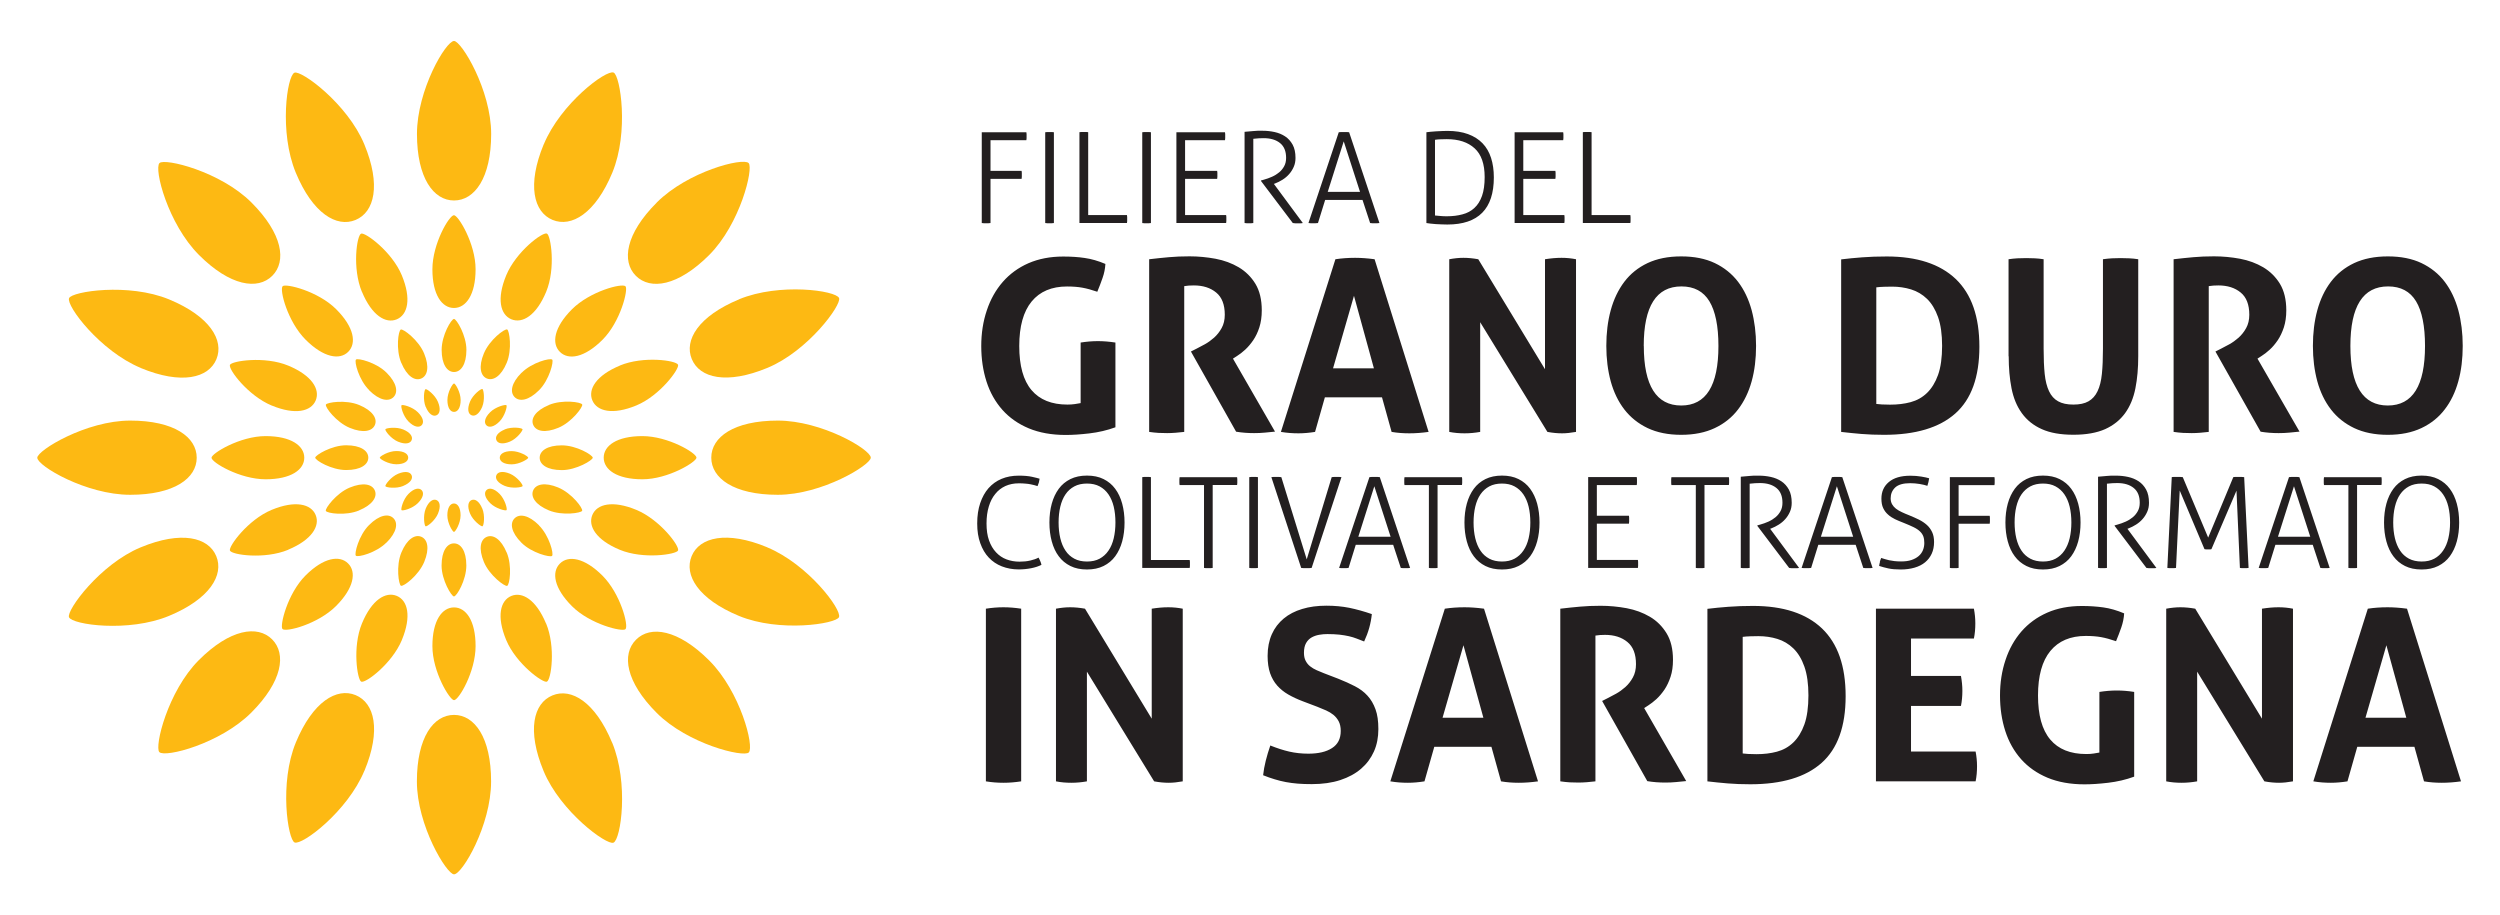 <?xml version="1.0" encoding="UTF-8"?>
<svg id="Livello_1" data-name="Livello 1" xmlns="http://www.w3.org/2000/svg" viewBox="0 0 351.41 128.67">
  <defs>
    <style>
      .cls-1 {
        fill: #231f20;
      }

      .cls-2 {
        fill: #fdb913;
      }
    </style>
  </defs>
  <path class="cls-1" d="M332.5,100.89l2.94-10.19,2.8,10.19h-5.74ZM325.18,109.83c.81.14,1.63.2,2.46.2.74,0,1.52-.07,2.33-.2l1.38-4.86h8.03l1.35,4.86c.81.14,1.64.2,2.5.2s1.78-.07,2.7-.2l-7.59-24.27c-.52-.07-.99-.12-1.42-.15-.43-.03-.87-.05-1.32-.05-.52,0-.99.02-1.42.05-.43.03-.88.08-1.35.15l-7.66,24.27ZM304.49,109.83c.7.14,1.42.2,2.16.2s1.47-.07,2.19-.2v-15.42l9.45,15.42c.74.14,1.43.2,2.06.2.58,0,1.24-.07,1.96-.2v-24.27c-.65-.13-1.33-.2-2.03-.2-.74,0-1.52.07-2.33.2v15.46l-9.38-15.46c-.72-.13-1.42-.2-2.09-.2-.63,0-1.29.07-1.99.2v24.27ZM295.11,105.78c-.25.05-.52.09-.83.14s-.65.07-1.03.07c-2.23,0-3.92-.68-5.06-2.04-1.15-1.36-1.72-3.43-1.72-6.19s.58-4.85,1.74-6.26c1.16-1.41,2.82-2.11,4.98-2.11.83,0,1.55.06,2.16.17.61.11,1.3.3,2.09.57.27-.65.52-1.3.74-1.94.22-.64.36-1.3.4-1.97-1.01-.43-1.99-.71-2.92-.84-.93-.13-1.94-.2-3.02-.2-1.82,0-3.45.31-4.88.94s-2.63,1.51-3.61,2.63c-.98,1.13-1.73,2.46-2.24,4-.52,1.54-.78,3.21-.78,5.01s.25,3.47.74,4.99c.49,1.53,1.24,2.85,2.23,3.97.99,1.11,2.23,1.98,3.71,2.6,1.49.62,3.22.93,5.2.93.95,0,2.05-.07,3.32-.22,1.27-.15,2.49-.43,3.66-.86v-11.91c-.86-.14-1.68-.2-2.46-.2s-1.6.07-2.43.2v8.54ZM263.69,109.83h14.01c.14-.68.2-1.38.2-2.13,0-.7-.07-1.38-.2-2.06h-9.08v-6.41h7.02c.14-.7.2-1.41.2-2.13,0-.68-.07-1.37-.2-2.09h-7.02v-5.26h8.84c.14-.67.2-1.38.2-2.13,0-.7-.07-1.38-.2-2.06h-13.77v24.27ZM244.96,89.52c.32-.04.68-.07,1.1-.08.42-.01.78-.02,1.1-.02.95,0,1.84.13,2.68.39.84.26,1.59.7,2.24,1.33.65.63,1.17,1.48,1.55,2.56.38,1.08.57,2.43.57,4.05s-.19,3.03-.57,4.08c-.38,1.06-.9,1.9-1.55,2.53-.65.63-1.42,1.06-2.31,1.3s-1.85.35-2.88.35c-.45,0-.83-.01-1.15-.03-.32-.02-.57-.04-.78-.07v-16.4ZM239.99,109.83c.95.11,1.9.21,2.87.29.97.08,2.02.12,3.17.12,4.43,0,7.77-1,10.02-3,2.25-2,3.38-5.13,3.38-9.38s-1.11-7.4-3.32-9.52c-2.22-2.11-5.45-3.17-9.7-3.17-1.26,0-2.41.04-3.44.12-1.04.08-2.02.17-2.97.29v24.27ZM219.34,109.83c.45.07.89.11,1.32.14.43.02.83.03,1.21.03s.78-.02,1.18-.05.81-.07,1.21-.12v-20.49c.4-.07.86-.1,1.35-.1,1.28,0,2.33.33,3.14,1,.81.66,1.21,1.7,1.21,3.12,0,.72-.15,1.35-.44,1.87-.29.53-.65.98-1.06,1.35-.42.37-.85.68-1.3.93-.45.25-.83.45-1.15.61l-.81.41,6.35,11.27c.83.14,1.68.2,2.53.2.52,0,1.02-.02,1.52-.07.5-.05.97-.09,1.42-.14l-5.91-10.26.57-.37c.36-.23.74-.52,1.15-.89.4-.37.78-.82,1.13-1.33.35-.52.63-1.12.86-1.81.23-.69.34-1.48.34-2.38,0-1.51-.3-2.75-.9-3.73s-1.38-1.76-2.35-2.33c-.97-.57-2.05-.97-3.26-1.2-1.2-.22-2.42-.34-3.66-.34-1.06,0-2.02.04-2.89.12-.87.08-1.79.17-2.78.29v24.27ZM202.77,100.89l2.94-10.19,2.8,10.19h-5.74ZM195.44,109.83c.81.14,1.63.2,2.46.2.74,0,1.52-.07,2.33-.2l1.38-4.86h8.03l1.35,4.86c.81.14,1.64.2,2.5.2s1.78-.07,2.7-.2l-7.59-24.27c-.52-.07-.99-.12-1.42-.15-.43-.03-.87-.05-1.32-.05-.52,0-.99.02-1.42.05-.43.03-.88.08-1.35.15l-7.66,24.27ZM185.22,99.37c.4.16.8.32,1.18.49.38.17.73.38,1.03.62.3.25.55.55.74.91.19.36.29.81.29,1.35,0,1.08-.4,1.89-1.22,2.41-.81.53-1.92.79-3.34.79-.94,0-1.83-.1-2.67-.29-.83-.19-1.72-.48-2.67-.86-.25.72-.46,1.43-.64,2.14-.18.71-.3,1.39-.37,2.04.56.22,1.1.42,1.62.57.52.16,1.04.29,1.57.39.53.1,1.09.17,1.67.22.59.05,1.25.07,1.99.07,1.51,0,2.84-.19,4-.57,1.16-.38,2.13-.91,2.92-1.59s1.39-1.49,1.81-2.43c.42-.94.62-1.99.62-3.14s-.13-2.03-.4-2.78c-.27-.75-.65-1.4-1.13-1.92-.48-.53-1.07-.97-1.77-1.33-.7-.36-1.47-.71-2.33-1.05l-2.03-.78c-.34-.13-.68-.28-1.01-.42-.34-.15-.64-.33-.91-.54s-.48-.47-.64-.78c-.16-.3-.24-.68-.24-1.13,0-.56.1-1.02.3-1.37.2-.35.46-.61.78-.79.32-.18.67-.3,1.06-.37.39-.07.78-.1,1.16-.1.63,0,1.19.03,1.69.08.49.06.94.13,1.33.22.39.09.76.2,1.11.34.35.13.69.27,1.03.4.59-1.26.95-2.54,1.08-3.85-1.1-.38-2.15-.67-3.16-.88-1-.2-2.08-.3-3.22-.3-1.26,0-2.4.15-3.41.46-1.01.3-1.88.75-2.6,1.35-.72.6-1.28,1.33-1.67,2.21-.39.88-.59,1.89-.59,3.04,0,.94.12,1.75.35,2.43.24.68.57,1.25,1,1.74.43.48.94.9,1.55,1.25.61.35,1.29.67,2.06.96l2.06.78ZM148.43,109.83c.7.14,1.42.2,2.16.2s1.47-.07,2.19-.2v-15.42l9.45,15.42c.74.14,1.43.2,2.06.2.59,0,1.24-.07,1.96-.2v-24.27c-.65-.13-1.33-.2-2.03-.2-.74,0-1.52.07-2.33.2v15.46l-9.38-15.46c-.72-.13-1.42-.2-2.09-.2-.63,0-1.29.07-1.99.2v24.27ZM138.58,109.83c.83.14,1.66.2,2.5.2.79,0,1.61-.07,2.46-.2v-24.27c-.85-.13-1.69-.2-2.5-.2s-1.63.07-2.46.2v24.27Z"/>
  <path class="cls-1" d="M338.61,78.53c-.5-.27-.92-.64-1.24-1.13-.33-.49-.57-1.07-.73-1.74-.16-.67-.24-1.41-.24-2.22s.08-1.55.24-2.22c.16-.67.4-1.25.73-1.73.33-.48.74-.85,1.24-1.12.5-.27,1.1-.4,1.79-.4s1.28.13,1.77.4c.5.27.91.64,1.24,1.12.33.48.58,1.06.74,1.73.16.67.24,1.41.24,2.22s-.08,1.54-.24,2.22c-.16.67-.4,1.25-.74,1.74-.33.49-.74.86-1.24,1.13-.5.27-1.09.4-1.77.4s-1.28-.13-1.79-.4M342.72,79.56c.66-.33,1.21-.78,1.64-1.37.43-.59.76-1.28.98-2.09.22-.81.33-1.7.33-2.65s-.11-1.84-.33-2.65c-.22-.81-.54-1.5-.98-2.09-.43-.59-.98-1.04-1.64-1.37-.66-.33-1.44-.49-2.33-.49s-1.66.16-2.33.49c-.66.33-1.21.78-1.64,1.37-.43.59-.76,1.28-.98,2.09-.22.8-.33,1.69-.33,2.65s.11,1.84.33,2.65c.22.81.54,1.51.98,2.09.43.59.98,1.04,1.64,1.37.66.33,1.44.49,2.33.49s1.66-.16,2.33-.49M330.1,79.83c.07.01.16.02.27.03.11,0,.23,0,.35,0,.11,0,.21,0,.32,0,.11,0,.2-.02.28-.03v-11.66h3.43c.01-.07.02-.16.03-.27,0-.11,0-.21,0-.29,0-.09,0-.19,0-.28,0-.09-.02-.18-.03-.25h-8.08c-.01.07-.02.16-.03.27,0,.11,0,.2,0,.28,0,.1,0,.19,0,.29,0,.1.02.19.03.26h3.43v11.66ZM320.2,75.45l2.25-7.1,2.29,7.1h-4.54ZM317.5,79.83c.07.01.17.02.29.03.12,0,.25,0,.36,0,.11,0,.22,0,.35,0,.12,0,.23-.02.33-.03l1.01-3.25h5.25l1.07,3.25c.08.01.18.02.3.03.12,0,.23,0,.34,0,.12,0,.24,0,.37,0s.23-.02.3-.03l-4.26-12.76c-.08-.01-.19-.02-.33-.03-.14,0-.27,0-.4,0-.12,0-.25,0-.39,0-.14,0-.26.01-.34.03l-4.26,12.76ZM304.65,79.83c.07.01.16.02.27.03.11,0,.23,0,.35,0,.11,0,.21,0,.32,0,.11,0,.2-.02.28-.03l.52-10.88,3.48,8.24c.08.02.16.04.24.04h.49c.08,0,.17-.01.25-.04l3.52-8.22.48,10.86c.07.01.16.02.27.03.11,0,.23,0,.35,0,.11,0,.21,0,.32,0,.11,0,.2-.02.28-.03l-.62-12.76c-.08-.01-.2-.02-.35-.03-.15,0-.29,0-.41,0s-.26,0-.42,0c-.16,0-.28.01-.35.03l-3.53,8.5-3.57-8.5c-.08-.01-.2-.02-.35-.03-.15,0-.3,0-.43,0s-.27,0-.43,0c-.15,0-.27.01-.34.03l-.62,12.76ZM294.94,79.83c.08.01.18.02.28.03.11,0,.21,0,.32,0,.1,0,.2,0,.32,0,.12,0,.22-.02.3-.03v-11.84c.3-.04.55-.06.76-.07.21-.01.44-.02.69-.02.97,0,1.74.23,2.31.69.57.46.85,1.15.85,2.08,0,.45-.09.84-.27,1.17-.18.33-.41.62-.7.86-.29.24-.62.45-1,.62-.38.17-.77.31-1.17.42l-.39.11v.07l4.47,5.91c.12.02.23.04.35.04h.7c.12,0,.24-.01.35-.04l-4.07-5.5.14-.05c.37-.14.72-.32,1.07-.54.35-.22.66-.48.92-.78.27-.3.48-.64.65-1.02.17-.38.25-.8.25-1.26,0-.75-.13-1.36-.4-1.86-.27-.49-.62-.88-1.06-1.17-.44-.29-.93-.49-1.48-.61-.55-.12-1.11-.18-1.68-.18-.27,0-.51,0-.71,0-.2,0-.39.02-.58.04-.18.02-.37.04-.57.05-.2.02-.42.04-.68.06v12.82ZM285.39,78.53c-.5-.27-.92-.64-1.24-1.13-.33-.49-.57-1.07-.73-1.74-.16-.67-.24-1.41-.24-2.22s.08-1.55.24-2.22c.16-.67.4-1.25.73-1.73.33-.48.74-.85,1.24-1.12.5-.27,1.1-.4,1.78-.4s1.28.13,1.77.4c.5.27.91.64,1.24,1.12.33.48.58,1.06.74,1.73.16.67.24,1.41.24,2.22s-.08,1.54-.24,2.22c-.16.67-.41,1.25-.74,1.74-.33.49-.75.86-1.24,1.13-.5.27-1.09.4-1.77.4s-1.28-.13-1.78-.4M289.5,79.56c.66-.33,1.21-.78,1.64-1.37.43-.59.76-1.28.98-2.09.22-.81.33-1.7.33-2.65s-.11-1.84-.33-2.65c-.22-.81-.54-1.5-.98-2.09-.43-.59-.98-1.04-1.64-1.37-.66-.33-1.44-.49-2.33-.49s-1.66.16-2.33.49c-.66.33-1.21.78-1.64,1.37-.43.59-.76,1.28-.98,2.09-.22.8-.33,1.69-.33,2.65s.11,1.84.33,2.65c.22.81.54,1.51.98,2.09.43.59.98,1.04,1.64,1.37.66.33,1.44.49,2.33.49s1.66-.16,2.33-.49M274.09,79.83c.07.01.16.02.27.03.11,0,.23,0,.35,0,.11,0,.21,0,.32,0,.11,0,.2-.02.28-.03v-6.21h4.37c.01-.07.02-.16.03-.28,0-.11,0-.21,0-.29,0-.09,0-.19,0-.29,0-.1-.01-.19-.03-.26h-4.37v-4.31h5.04c.01-.07.02-.16.03-.28,0-.11,0-.21,0-.29,0-.1,0-.19,0-.29,0-.1-.01-.19-.03-.26h-6.27v12.76ZM264.26,78.97c-.06.21-.1.4-.12.58.4.13.83.25,1.3.35.46.1,1.04.15,1.74.15s1.37-.09,1.95-.26c.58-.17,1.07-.42,1.47-.75.4-.33.71-.73.93-1.21.22-.48.33-1.03.33-1.64,0-.54-.09-1.01-.27-1.39-.18-.38-.42-.72-.73-1-.31-.28-.68-.53-1.11-.75-.43-.21-.9-.42-1.39-.62-.37-.14-.71-.29-1.03-.44-.32-.15-.6-.31-.83-.49-.23-.18-.41-.39-.54-.62-.13-.24-.2-.51-.2-.83,0-.61.21-1.12.64-1.53.43-.4,1.13-.6,2.11-.6.44,0,.88.04,1.32.11.44.08.81.16,1.09.26.06-.16.11-.34.15-.52.04-.18.07-.36.1-.54-.12-.03-.27-.08-.47-.12-.19-.05-.41-.09-.64-.12-.23-.04-.48-.06-.74-.09-.27-.02-.53-.03-.79-.03-1.33,0-2.33.3-3.03.89s-1.04,1.37-1.04,2.33c0,.53.08.98.25,1.33.17.36.39.66.68.91.28.26.61.47.98.65.37.18.77.34,1.18.5.58.23,1.06.44,1.45.63.39.19.69.4.9.61.22.21.37.45.46.7.09.26.13.56.13.91s-.07.71-.2,1.02c-.13.31-.33.59-.6.82-.27.23-.6.41-1.01.55-.41.14-.9.2-1.46.2-.36,0-.67-.02-.94-.05-.27-.03-.52-.08-.74-.12-.22-.05-.42-.1-.6-.16-.18-.06-.35-.11-.51-.16-.07.17-.14.35-.2.56M255.95,75.45l2.25-7.1,2.29,7.1h-4.54ZM253.25,79.83c.07.01.17.02.29.03s.25,0,.36,0c.11,0,.22,0,.35,0,.12,0,.23-.02.33-.03l1.01-3.25h5.25l1.07,3.25c.08.01.18.02.3.03s.23,0,.34,0c.12,0,.24,0,.37,0s.23-.02.3-.03l-4.26-12.76c-.08-.01-.19-.02-.33-.03-.14,0-.27,0-.4,0-.12,0-.25,0-.39,0s-.26.01-.34.03l-4.26,12.76ZM244.72,79.83c.08.01.18.02.28.03.11,0,.21,0,.32,0,.1,0,.2,0,.32,0,.12,0,.22-.02.3-.03v-11.84c.3-.04.55-.06.76-.07.21-.01.44-.02.69-.02.97,0,1.74.23,2.31.69.57.46.85,1.15.85,2.08,0,.45-.09.84-.27,1.17-.18.33-.41.62-.7.86-.29.24-.62.45-1,.62-.38.17-.77.31-1.17.42l-.39.11v.07l4.47,5.91c.12.02.23.04.35.04h.7c.12,0,.24-.01.35-.04l-4.07-5.5.14-.05c.37-.14.72-.32,1.07-.54.35-.22.66-.48.92-.78.27-.3.48-.64.65-1.02.17-.38.25-.8.25-1.26,0-.75-.13-1.36-.4-1.86-.27-.49-.62-.88-1.06-1.17-.44-.29-.93-.49-1.48-.61-.55-.12-1.11-.18-1.68-.18-.27,0-.51,0-.71,0-.2,0-.39.02-.58.04-.18.02-.37.04-.57.05-.19.02-.42.04-.68.06v12.82ZM238.36,79.83c.07.01.16.02.28.03.11,0,.23,0,.35,0,.11,0,.21,0,.32,0,.11,0,.2-.02.28-.03v-11.66h3.43c.01-.07.02-.16.03-.27,0-.11,0-.21,0-.29,0-.09,0-.19,0-.28,0-.09-.01-.18-.03-.25h-8.08c-.01.07-.02.16-.03.27,0,.11,0,.2,0,.28,0,.1,0,.19,0,.29,0,.1.01.19.03.26h3.43v11.66ZM223.24,79.83h6.99c.01-.07.02-.16.03-.28,0-.11,0-.21,0-.29,0-.09,0-.19,0-.29,0-.1-.01-.19-.03-.26h-5.77v-5.1h4.51c.01-.07.02-.16.03-.28,0-.11,0-.21,0-.29,0-.09,0-.19,0-.29,0-.1-.02-.19-.03-.26h-4.51v-4.31h5.61c.01-.07.02-.16.03-.28,0-.11,0-.21,0-.29,0-.1,0-.19,0-.29,0-.1-.01-.19-.03-.26h-6.83v12.76ZM209.34,78.53c-.5-.27-.92-.64-1.24-1.13-.33-.49-.57-1.07-.73-1.74-.16-.67-.24-1.41-.24-2.22s.08-1.55.24-2.22c.16-.67.4-1.25.73-1.73.33-.48.74-.85,1.24-1.12.5-.27,1.1-.4,1.78-.4s1.28.13,1.77.4c.5.27.91.64,1.24,1.12.33.48.58,1.06.74,1.73.16.67.24,1.41.24,2.22s-.08,1.54-.24,2.22c-.16.67-.4,1.25-.74,1.74-.33.49-.75.86-1.24,1.13-.5.27-1.09.4-1.77.4s-1.28-.13-1.78-.4M213.45,79.56c.66-.33,1.21-.78,1.64-1.37.43-.59.76-1.28.98-2.09.22-.81.33-1.7.33-2.65s-.11-1.84-.33-2.65c-.22-.81-.55-1.5-.98-2.09-.43-.59-.98-1.04-1.64-1.37-.66-.33-1.44-.49-2.32-.49s-1.66.16-2.33.49c-.66.33-1.21.78-1.64,1.37-.43.59-.76,1.28-.98,2.09-.22.8-.33,1.69-.33,2.65s.11,1.84.33,2.65c.22.81.54,1.51.98,2.09.43.59.98,1.04,1.64,1.37.66.33,1.44.49,2.33.49s1.66-.16,2.32-.49M200.83,79.83c.07.01.16.02.28.03.11,0,.23,0,.35,0,.11,0,.21,0,.32,0,.11,0,.2-.02.29-.03v-11.66h3.43c.01-.07.02-.16.03-.27,0-.11,0-.21,0-.29,0-.09,0-.19,0-.28,0-.09-.01-.18-.03-.25h-8.08c-.01.07-.02.16-.03.27,0,.11,0,.2,0,.28,0,.1,0,.19,0,.29,0,.1.01.19.03.26h3.43v11.66ZM190.93,75.45l2.25-7.1,2.29,7.1h-4.54ZM188.23,79.83c.07.01.17.02.29.03.12,0,.24,0,.36,0,.11,0,.22,0,.35,0,.12,0,.23-.02.33-.03l1.01-3.25h5.26l1.07,3.25c.08.01.18.02.3.03.12,0,.23,0,.34,0,.12,0,.24,0,.37,0,.13,0,.23-.02.3-.03l-4.26-12.76c-.08-.01-.19-.02-.33-.03s-.27,0-.4,0c-.12,0-.25,0-.39,0-.14,0-.25.01-.34.03l-4.26,12.76ZM182.9,79.83c.08.01.19.02.34.03s.27,0,.39,0c.11,0,.24,0,.39,0,.15,0,.27-.02.35-.03l4.19-12.76c-.07-.01-.18-.02-.31-.03s-.26,0-.38,0c-.11,0-.22,0-.35,0-.12,0-.23.01-.33.03l-3.51,11.56-3.57-11.56c-.08-.01-.2-.02-.34-.03s-.27,0-.37,0c-.12,0-.25,0-.38,0-.14,0-.24.01-.31.03l4.19,12.76ZM175.59,79.83c.07.01.16.02.28.03.11,0,.23,0,.35,0,.11,0,.21,0,.32,0,.11,0,.2-.02.28-.03v-12.76c-.08-.01-.18-.02-.28-.03-.11,0-.21,0-.32,0-.1,0-.2,0-.32,0-.12,0-.22.01-.3.03v12.76ZM169.23,79.83c.07.01.16.02.28.03.11,0,.23,0,.35,0,.11,0,.21,0,.32,0,.11,0,.2-.02.28-.03v-11.66h3.43c.01-.07.02-.16.03-.27,0-.11,0-.21,0-.29,0-.09,0-.19,0-.28,0-.09-.01-.18-.03-.25h-8.08c-.01.07-.02.16-.03.27,0,.11,0,.2,0,.28,0,.1,0,.19,0,.29,0,.1.01.19.03.26h3.43v11.66ZM160.55,79.83h6.68c.01-.07.02-.16.03-.26,0-.1,0-.2,0-.29,0-.08,0-.18,0-.29,0-.11-.01-.2-.03-.27h-5.45v-11.65c-.08-.01-.18-.02-.28-.03-.11,0-.21,0-.32,0-.12,0-.23,0-.35,0-.11,0-.2.01-.27.03v12.76ZM151.01,78.53c-.5-.27-.92-.64-1.24-1.13-.33-.49-.57-1.07-.73-1.74-.16-.67-.24-1.41-.24-2.22s.08-1.55.24-2.22c.16-.67.4-1.25.73-1.73.32-.48.74-.85,1.24-1.12.5-.27,1.1-.4,1.78-.4s1.28.13,1.78.4c.5.27.91.64,1.24,1.12.33.48.58,1.06.74,1.73.16.67.24,1.41.24,2.22s-.08,1.54-.24,2.22c-.16.67-.4,1.25-.74,1.74-.33.49-.75.86-1.24,1.13-.5.27-1.09.4-1.78.4s-1.28-.13-1.78-.4M155.12,79.56c.66-.33,1.21-.78,1.64-1.37.43-.59.76-1.28.98-2.09.22-.81.33-1.7.33-2.65s-.11-1.84-.33-2.65c-.22-.81-.54-1.5-.98-2.09-.43-.59-.98-1.04-1.64-1.37-.66-.33-1.44-.49-2.33-.49s-1.66.16-2.33.49c-.66.33-1.21.78-1.64,1.37-.43.59-.76,1.28-.98,2.09-.22.8-.33,1.69-.33,2.65s.11,1.84.33,2.65c.22.81.54,1.51.98,2.09.43.59.98,1.04,1.64,1.37.66.33,1.44.49,2.33.49s1.66-.16,2.33-.49M144.82,78.79c-.46.11-.96.16-1.52.16-.65,0-1.26-.11-1.82-.32-.56-.21-1.05-.54-1.47-.99s-.75-1-.99-1.68c-.24-.67-.35-1.47-.35-2.38s.11-1.68.32-2.38c.21-.7.51-1.29.91-1.77.39-.49.86-.85,1.42-1.11.56-.25,1.18-.38,1.88-.38.35,0,.66.01.93.04.27.02.5.05.7.09.2.03.38.08.54.12.16.05.32.1.47.14.08-.2.15-.37.19-.51s.07-.32.1-.53c-.22-.07-.59-.16-1.08-.27-.5-.11-1.12-.16-1.86-.16-.89,0-1.69.15-2.41.45-.72.3-1.32.74-1.83,1.31-.5.57-.89,1.28-1.17,2.11-.28.83-.42,1.78-.42,2.85s.14,1.96.43,2.77.68,1.48,1.19,2.02c.51.54,1.12.96,1.84,1.24.72.28,1.51.43,2.37.43.62,0,1.2-.06,1.76-.17.56-.11,1.04-.27,1.44-.47-.03-.18-.09-.35-.16-.51-.07-.17-.15-.34-.25-.51-.31.17-.69.3-1.15.41"/>
  <path class="cls-1" d="M330.38,48.63c0-5.58,1.77-8.37,5.3-8.37,1.78,0,3.09.7,3.93,2.09.84,1.39,1.26,3.49,1.26,6.28,0,5.58-1.74,8.37-5.23,8.37s-5.26-2.79-5.26-8.37M340.37,60.17c1.33-.63,2.42-1.5,3.27-2.62.86-1.11,1.49-2.43,1.91-3.95.42-1.52.62-3.18.62-4.98s-.21-3.47-.62-5.01c-.42-1.54-1.05-2.87-1.91-4-.85-1.12-1.95-2-3.27-2.63-1.33-.63-2.9-.94-4.73-.94s-3.4.32-4.73.94c-1.33.63-2.42,1.51-3.27,2.63-.86,1.13-1.49,2.46-1.91,4-.42,1.54-.62,3.21-.62,5.01s.21,3.46.62,4.98c.42,1.52,1.05,2.83,1.91,3.95.85,1.11,1.95,1.99,3.27,2.62,1.33.63,2.9.95,4.73.95s3.4-.32,4.73-.95M305.54,60.71c.45.07.89.11,1.32.14.43.02.83.03,1.22.03s.78-.02,1.18-.05.81-.07,1.21-.12v-20.49c.4-.07.86-.1,1.35-.1,1.28,0,2.33.33,3.14,1,.81.66,1.21,1.71,1.21,3.12,0,.72-.15,1.35-.44,1.87-.29.53-.65.98-1.06,1.35-.42.37-.85.68-1.3.93-.45.25-.83.45-1.15.61l-.81.41,6.35,11.27c.83.14,1.68.2,2.53.2.52,0,1.02-.02,1.52-.07.49-.05.97-.09,1.42-.14l-5.91-10.26.57-.37c.36-.22.74-.52,1.15-.89.41-.37.78-.82,1.13-1.33.35-.52.63-1.12.86-1.81.22-.69.34-1.48.34-2.38,0-1.51-.3-2.75-.89-3.73-.6-.98-1.38-1.75-2.35-2.33-.97-.57-2.05-.97-3.26-1.2-1.2-.22-2.43-.34-3.66-.34-1.06,0-2.02.04-2.89.12-.87.08-1.8.17-2.79.29v24.27ZM282.35,50.08c0,1.64.13,3.14.4,4.51.27,1.36.75,2.53,1.45,3.49.7.97,1.63,1.72,2.8,2.24,1.17.53,2.65.79,4.45.79s3.29-.27,4.46-.79c1.17-.53,2.1-1.28,2.8-2.24.7-.97,1.18-2.13,1.45-3.49.27-1.36.4-2.86.4-4.51v-13.64c-.43-.07-.85-.11-1.27-.13-.42-.02-.83-.03-1.23-.03-.38,0-.78.01-1.18.03-.41.02-.83.07-1.28.13v12.59c0,1.37-.05,2.55-.15,3.53-.1.98-.3,1.79-.61,2.43-.3.64-.73,1.11-1.27,1.42s-1.25.46-2.13.46-1.59-.15-2.14-.46c-.55-.3-.98-.78-1.28-1.42-.3-.64-.51-1.45-.61-2.43-.1-.98-.15-2.15-.15-3.53v-12.59c-.43-.07-.84-.11-1.25-.13-.4-.02-.8-.03-1.18-.03-.43,0-.84.01-1.25.03-.4.02-.82.07-1.25.13v13.64ZM263.75,40.39c.32-.04.68-.07,1.1-.08.42-.01.78-.02,1.1-.02.94,0,1.84.13,2.68.39.84.26,1.59.7,2.24,1.33.65.63,1.17,1.49,1.55,2.56.38,1.08.57,2.43.57,4.05s-.19,3.03-.57,4.08c-.38,1.06-.9,1.9-1.55,2.53-.65.63-1.42,1.06-2.31,1.3-.89.24-1.85.35-2.89.35-.45,0-.83-.01-1.15-.03-.32-.02-.57-.04-.78-.07v-16.4ZM258.79,60.71c.94.11,1.9.21,2.87.29.97.08,2.02.12,3.17.12,4.43,0,7.77-1,10.02-3,2.25-2,3.38-5.13,3.38-9.38s-1.11-7.4-3.32-9.52c-2.22-2.11-5.45-3.17-9.7-3.17-1.26,0-2.41.04-3.44.12s-2.03.17-2.97.29v24.27ZM231.05,48.63c0-5.58,1.77-8.37,5.3-8.37,1.78,0,3.09.7,3.93,2.09.84,1.39,1.27,3.49,1.27,6.28,0,5.58-1.74,8.37-5.23,8.37s-5.26-2.79-5.26-8.37M241.04,60.17c1.33-.63,2.42-1.5,3.27-2.62.85-1.11,1.49-2.43,1.91-3.95.42-1.52.62-3.18.62-4.98s-.21-3.47-.62-5.01c-.42-1.54-1.05-2.87-1.91-4-.86-1.12-1.95-2-3.27-2.63-1.33-.63-2.9-.94-4.73-.94s-3.4.32-4.72.94c-1.33.63-2.42,1.51-3.27,2.63-.85,1.13-1.49,2.46-1.91,4s-.62,3.21-.62,5.01.21,3.46.62,4.98c.42,1.52,1.05,2.83,1.91,3.95.86,1.11,1.95,1.99,3.27,2.62,1.33.63,2.9.95,4.72.95s3.4-.32,4.73-.95M203.71,60.71c.7.14,1.42.2,2.16.2s1.47-.07,2.19-.2v-15.42l9.45,15.42c.74.14,1.43.2,2.06.2.58,0,1.24-.07,1.96-.2v-24.27c-.65-.13-1.33-.2-2.03-.2-.74,0-1.52.07-2.33.2v15.46l-9.38-15.46c-.72-.13-1.42-.2-2.09-.2-.63,0-1.29.07-1.99.2v24.27ZM187.38,51.77l2.94-10.19,2.8,10.19h-5.74ZM180.06,60.71c.81.14,1.63.2,2.46.2.74,0,1.52-.07,2.33-.2l1.38-4.86h8.03l1.35,4.86c.81.14,1.64.2,2.5.2s1.78-.07,2.7-.2l-7.59-24.27c-.52-.07-.99-.12-1.42-.15-.43-.03-.87-.05-1.32-.05-.52,0-.99.02-1.42.05-.43.03-.88.08-1.35.15l-7.66,24.27ZM161.53,60.71c.45.07.89.11,1.32.14.43.02.83.03,1.21.03s.78-.02,1.18-.05.81-.07,1.22-.12v-20.49c.4-.07.85-.1,1.35-.1,1.28,0,2.33.33,3.14,1,.81.66,1.21,1.71,1.21,3.12,0,.72-.15,1.35-.44,1.87-.29.53-.65.98-1.06,1.35-.42.37-.85.68-1.3.93-.45.25-.83.45-1.15.61l-.81.41,6.35,11.27c.83.14,1.68.2,2.53.2.52,0,1.02-.02,1.52-.07.49-.05.97-.09,1.42-.14l-5.91-10.26.57-.37c.36-.22.74-.52,1.15-.89.4-.37.78-.82,1.13-1.33.35-.52.64-1.12.86-1.81.22-.69.34-1.48.34-2.38,0-1.51-.3-2.75-.89-3.73-.6-.98-1.38-1.75-2.35-2.33-.97-.57-2.05-.97-3.26-1.2-1.2-.22-2.43-.34-3.66-.34-1.06,0-2.02.04-2.89.12s-1.79.17-2.78.29v24.27ZM151.91,56.66c-.25.04-.52.09-.83.14-.3.04-.65.07-1.03.07-2.23,0-3.91-.68-5.06-2.04-1.15-1.36-1.72-3.43-1.72-6.19s.58-4.85,1.74-6.26c1.16-1.41,2.82-2.11,4.98-2.11.83,0,1.55.06,2.16.17.61.11,1.31.3,2.09.57.27-.65.52-1.3.74-1.94.23-.64.36-1.3.4-1.97-1.01-.43-1.99-.71-2.92-.84-.93-.14-1.94-.2-3.02-.2-1.82,0-3.45.32-4.88.94-1.43.63-2.63,1.51-3.61,2.63-.98,1.13-1.73,2.46-2.24,4-.52,1.54-.78,3.21-.78,5.01s.25,3.47.74,5c.49,1.53,1.24,2.85,2.23,3.97.99,1.11,2.23,1.98,3.71,2.6,1.49.62,3.22.93,5.2.93.95,0,2.05-.07,3.32-.22,1.27-.15,2.49-.43,3.66-.86v-11.91c-.86-.13-1.68-.2-2.46-.2s-1.6.07-2.43.2v8.54Z"/>
  <path class="cls-1" d="M222.49,31.35h6.68c.01-.07.02-.16.03-.26,0-.1,0-.2,0-.29,0-.08,0-.18,0-.29,0-.11-.01-.2-.03-.28h-5.45v-11.65c-.08-.01-.18-.02-.28-.03-.11,0-.21,0-.32,0-.12,0-.23,0-.35,0-.11,0-.2.01-.28.03v12.76ZM212.9,31.35h6.99c.01-.07.02-.16.03-.28,0-.11,0-.21,0-.29,0-.1,0-.19,0-.29,0-.1-.01-.19-.03-.26h-5.77v-5.09h4.51c.01-.07.02-.16.03-.28,0-.11,0-.21,0-.29,0-.1,0-.19,0-.29,0-.1-.02-.19-.03-.26h-4.51v-4.31h5.61c.01-.07.02-.16.03-.28,0-.11,0-.21,0-.29,0-.09,0-.19,0-.29,0-.1-.01-.19-.03-.26h-6.83v12.76ZM201.72,19.65c.2-.04.46-.06.77-.07.31-.01.61-.02.88-.02,1.67,0,2.97.43,3.91,1.29.94.86,1.41,2.2,1.41,4.04,0,1.05-.12,1.93-.37,2.64-.25.7-.6,1.27-1.07,1.7-.46.43-1.02.73-1.68.9-.66.18-1.39.27-2.21.27-.31,0-.61-.01-.9-.04-.29-.02-.54-.05-.75-.07v-10.63ZM200.49,31.35c.15.02.35.05.58.08.23.03.48.05.75.07.27.02.54.03.83.04.28.01.55.02.8.02,4.36,0,6.53-2.21,6.53-6.62,0-1.02-.13-1.93-.39-2.74-.26-.81-.66-1.5-1.2-2.06-.54-.56-1.22-.99-2.04-1.29-.82-.3-1.79-.45-2.9-.45-.22,0-.47,0-.75.02-.27.01-.54.03-.82.04-.27.02-.53.04-.77.06-.24.02-.45.05-.61.07v12.76ZM186.63,26.97l2.25-7.1,2.29,7.1h-4.54ZM183.93,31.35c.07.01.17.02.29.03.12,0,.25,0,.36,0,.11,0,.22,0,.35,0,.12,0,.23-.01.33-.03l1.01-3.25h5.25l1.07,3.25c.08.01.18.02.3.03.12,0,.23,0,.34,0,.12,0,.24,0,.37,0,.13,0,.23-.01.3-.03l-4.26-12.76c-.08-.01-.19-.02-.33-.03s-.27,0-.4,0c-.12,0-.25,0-.39,0s-.25.01-.34.03l-4.26,12.76ZM174.95,31.35c.08.01.18.02.28.03.11,0,.21,0,.32,0,.09,0,.2,0,.32,0,.12,0,.22-.01.3-.03v-11.84c.3-.04.55-.06.76-.07.21-.01.44-.02.69-.02.97,0,1.74.23,2.31.69.57.46.85,1.15.85,2.08,0,.45-.09.84-.27,1.17-.18.33-.41.62-.7.86-.29.24-.62.45-1,.62-.38.17-.77.31-1.17.42l-.39.11v.07l4.47,5.91c.12.02.23.04.35.04h.7c.12,0,.24-.01.36-.04l-4.07-5.5.14-.05c.37-.14.73-.32,1.08-.54.35-.22.66-.48.92-.78.27-.3.48-.64.65-1.02.17-.38.25-.8.25-1.26,0-.75-.13-1.36-.4-1.86-.27-.49-.62-.88-1.06-1.17-.44-.29-.93-.49-1.48-.61-.55-.12-1.11-.18-1.68-.18-.27,0-.51,0-.71,0-.2,0-.39.02-.58.04-.18.02-.37.03-.57.05-.2.02-.42.04-.68.06v12.82ZM165.36,31.35h6.99c.01-.07.02-.16.03-.28s0-.21,0-.29c0-.1,0-.19,0-.29,0-.1-.01-.19-.03-.26h-5.77v-5.09h4.51c.01-.07.02-.16.03-.28,0-.11,0-.21,0-.29,0-.1,0-.19,0-.29,0-.1-.01-.19-.03-.26h-4.51v-4.31h5.61c.01-.07.02-.16.03-.28,0-.11,0-.21,0-.29,0-.09,0-.19,0-.29,0-.1-.01-.19-.03-.26h-6.83v12.76ZM160.55,31.35c.07.01.16.02.28.03.11,0,.23,0,.35,0,.11,0,.21,0,.32,0,.11,0,.2-.01.28-.03v-12.76c-.08-.01-.18-.02-.28-.03-.11,0-.21,0-.32,0-.09,0-.2,0-.32,0-.12,0-.22.01-.3.03v12.76ZM151.73,31.35h6.68c.01-.07.02-.16.03-.26,0-.1,0-.2,0-.29,0-.08,0-.18,0-.29,0-.11-.01-.2-.03-.28h-5.45v-11.65c-.08-.01-.18-.02-.28-.03-.11,0-.21,0-.32,0-.12,0-.23,0-.35,0-.11,0-.21.01-.28.03v12.76ZM146.92,31.35c.07.01.16.02.27.03.11,0,.23,0,.35,0,.11,0,.21,0,.32,0,.11,0,.2-.01.28-.03v-12.76c-.08-.01-.18-.02-.28-.03-.11,0-.21,0-.32,0-.1,0-.2,0-.32,0-.12,0-.22.01-.3.03v12.76ZM138.01,31.35c.07.01.16.02.27.03.11,0,.23,0,.35,0,.11,0,.21,0,.32,0,.11,0,.2-.01.28-.03v-6.21h4.37c.01-.07.02-.16.03-.28,0-.11,0-.21,0-.29,0-.1,0-.19,0-.29,0-.1-.01-.19-.03-.26h-4.37v-4.31h5.04c.01-.07.02-.16.03-.28,0-.11,0-.21,0-.29,0-.09,0-.19,0-.29,0-.1-.01-.19-.03-.26h-6.27v12.76Z"/>
  <path class="cls-2" d="M58.61,18.83c0,6.19,2.33,9.35,5.21,9.35s5.22-3.15,5.22-9.35-4.19-13.07-5.22-13.07c-1.14,0-5.21,6.88-5.21,13.07"/>
  <path class="cls-2" d="M41.58,24.28c2.37,5.72,5.74,7.74,8.39,6.64,2.67-1.1,3.61-4.91,1.24-10.63-2.37-5.72-8.88-10.47-9.82-10.07-1.05.44-2.18,8.35.19,14.06"/>
  <path class="cls-2" d="M27.97,35.84c4.38,4.38,8.26,4.96,10.3,2.93,2.04-2.04,1.46-5.92-2.92-10.3-4.38-4.38-12.2-6.27-12.93-5.55-.81.8,1.18,8.55,5.55,12.92"/>
  <path class="cls-2" d="M19.79,51.73c5.72,2.37,9.53,1.42,10.63-1.24,1.1-2.66-.92-6.03-6.64-8.4-5.72-2.37-13.68-1.12-14.07-.18-.44,1.05,4.36,7.44,10.08,9.81"/>
  <path class="cls-2" d="M18.3,69.55c6.19,0,9.35-2.33,9.35-5.21s-3.15-5.22-9.35-5.22-13.06,4.19-13.06,5.22c0,1.14,6.87,5.21,13.06,5.21"/>
  <path class="cls-2" d="M23.76,86.57c5.72-2.37,7.74-5.74,6.64-8.39-1.1-2.67-4.91-3.61-10.63-1.24-5.72,2.37-10.47,8.88-10.07,9.82.44,1.05,8.35,2.18,14.06-.19"/>
  <path class="cls-2" d="M35.32,100.17c4.38-4.38,4.96-8.26,2.93-10.3-2.04-2.04-5.92-1.46-10.3,2.92-4.38,4.38-6.27,12.2-5.55,12.93.81.81,8.55-1.18,12.92-5.55"/>
  <path class="cls-2" d="M51.23,108.34c2.37-5.72,1.42-9.53-1.24-10.63-2.66-1.1-6.03.92-8.4,6.64-2.37,5.72-1.12,13.68-.18,14.07,1.05.44,7.44-4.36,9.81-10.08"/>
  <path class="cls-2" d="M69.03,109.84c0-6.19-2.33-9.35-5.21-9.35s-5.22,3.15-5.22,9.35,4.19,13.06,5.22,13.06c1.14,0,5.21-6.87,5.21-13.06"/>
  <path class="cls-2" d="M86.04,104.39c-2.37-5.72-5.74-7.74-8.39-6.64-2.67,1.1-3.61,4.91-1.24,10.63,2.37,5.72,8.88,10.47,9.82,10.07,1.05-.44,2.18-8.35-.18-14.06"/>
  <path class="cls-2" d="M99.69,92.84c-4.38-4.38-8.26-4.96-10.29-2.92-2.04,2.04-1.46,5.92,2.92,10.3,4.38,4.38,12.2,6.27,12.93,5.55.81-.81-1.18-8.55-5.55-12.92"/>
  <path class="cls-2" d="M107.85,76.93c-5.72-2.37-9.53-1.42-10.63,1.24-1.1,2.66.92,6.03,6.64,8.4,5.72,2.37,13.67,1.12,14.07.18.44-1.05-4.36-7.44-10.08-9.81"/>
  <path class="cls-2" d="M109.33,59.12c-6.19,0-9.35,2.33-9.35,5.21s3.15,5.22,9.35,5.22,13.07-4.19,13.07-5.22c0-1.14-6.88-5.21-13.07-5.21"/>
  <path class="cls-2" d="M103.88,42.08c-5.72,2.37-7.74,5.74-6.64,8.39,1.1,2.67,4.91,3.61,10.63,1.24,5.72-2.37,10.47-8.88,10.07-9.82-.44-1.05-8.35-2.18-14.06.18"/>
  <path class="cls-2" d="M92.31,28.48c-4.38,4.38-4.96,8.26-2.93,10.29,2.04,2.04,5.92,1.46,10.3-2.92,4.38-4.38,6.27-12.2,5.55-12.93-.81-.81-8.55,1.18-12.92,5.55"/>
  <path class="cls-2" d="M76.43,20.28c-2.37,5.72-1.42,9.53,1.24,10.63,2.66,1.1,6.03-.92,8.4-6.64,2.37-5.72,1.12-13.67.18-14.07-1.05-.44-7.44,4.36-9.81,10.08"/>
  <path class="cls-2" d="M60.78,37.85c0,3.61,1.36,5.44,3.03,5.44s3.04-1.83,3.04-5.44-2.44-7.6-3.04-7.6c-.66,0-3.03,4-3.03,7.6"/>
  <path class="cls-2" d="M50.88,41.02c1.38,3.33,3.34,4.51,4.88,3.87,1.55-.64,2.1-2.86.72-6.19-1.38-3.33-5.16-6.09-5.72-5.86-.61.25-1.27,4.86.11,8.18"/>
  <path class="cls-2" d="M42.96,47.75c2.55,2.55,4.81,2.89,5.99,1.7,1.19-1.19.85-3.44-1.7-5.99-2.55-2.55-7.1-3.65-7.52-3.23-.47.47.68,4.97,3.23,7.52"/>
  <path class="cls-2" d="M38.19,57c3.33,1.38,5.55.83,6.19-.72.64-1.55-.53-3.51-3.87-4.89-3.33-1.38-7.96-.65-8.19-.1-.25.61,2.54,4.33,5.86,5.71"/>
  <path class="cls-2" d="M37.33,67.37c3.6,0,5.44-1.36,5.44-3.03s-1.83-3.04-5.44-3.04-7.6,2.44-7.6,3.04c0,.66,4,3.03,7.6,3.03"/>
  <path class="cls-2" d="M40.5,77.27c3.33-1.38,4.51-3.34,3.87-4.88-.64-1.55-2.86-2.1-6.19-.72-3.33,1.38-6.09,5.16-5.86,5.72.25.61,4.86,1.27,8.19-.11"/>
  <path class="cls-2" d="M47.23,85.19c2.55-2.55,2.89-4.81,1.7-5.99-1.19-1.19-3.44-.85-5.99,1.7-2.55,2.55-3.65,7.1-3.23,7.52.47.47,4.97-.68,7.52-3.23"/>
  <path class="cls-2" d="M56.49,89.95c1.38-3.33.83-5.55-.72-6.19-1.55-.64-3.51.53-4.89,3.87-1.38,3.33-.65,7.96-.1,8.19.61.25,4.33-2.54,5.71-5.86"/>
  <path class="cls-2" d="M66.85,90.82c0-3.6-1.36-5.44-3.03-5.44s-3.04,1.83-3.04,5.44,2.44,7.6,3.04,7.6c.66,0,3.03-4,3.03-7.6"/>
  <path class="cls-2" d="M76.75,87.64c-1.38-3.33-3.34-4.51-4.88-3.87-1.55.64-2.1,2.86-.72,6.19,1.38,3.33,5.17,6.09,5.72,5.86.61-.25,1.27-4.86-.11-8.19"/>
  <path class="cls-2" d="M84.69,80.92c-2.55-2.55-4.81-2.89-5.99-1.7-1.19,1.19-.85,3.44,1.7,5.99,2.55,2.55,7.1,3.65,7.52,3.23.47-.47-.69-4.97-3.23-7.52"/>
  <path class="cls-2" d="M89.45,71.67c-3.33-1.38-5.55-.83-6.19.72-.64,1.55.53,3.51,3.86,4.89,3.33,1.38,7.96.65,8.19.1.25-.61-2.54-4.33-5.86-5.71"/>
  <path class="cls-2" d="M90.3,61.3c-3.61,0-5.44,1.36-5.44,3.03s1.83,3.04,5.44,3.04,7.6-2.44,7.6-3.04c0-.66-4-3.03-7.6-3.03"/>
  <path class="cls-2" d="M87.13,51.39c-3.33,1.38-4.51,3.34-3.87,4.88.64,1.55,2.86,2.1,6.19.72,3.33-1.38,6.09-5.17,5.86-5.72-.25-.61-4.86-1.27-8.18.11"/>
  <path class="cls-2" d="M80.4,43.47c-2.55,2.55-2.89,4.81-1.7,5.99,1.19,1.19,3.44.85,5.99-1.7,2.55-2.55,3.65-7.1,3.23-7.52-.47-.47-4.97.69-7.52,3.23"/>
  <path class="cls-2" d="M71.16,38.69c-1.38,3.33-.83,5.55.72,6.19,1.55.64,3.51-.53,4.89-3.86,1.38-3.33.65-7.96.1-8.19-.61-.25-4.33,2.54-5.71,5.86"/>
  <path class="cls-2" d="M62.08,49.18c0,2.06.78,3.11,1.74,3.11s1.74-1.05,1.74-3.11-1.4-4.35-1.74-4.35c-.38,0-1.74,2.29-1.74,4.35"/>
  <path class="cls-2" d="M56.41,51c.79,1.91,1.91,2.58,2.79,2.21.89-.37,1.2-1.63.41-3.54-.79-1.9-2.96-3.49-3.27-3.35-.35.14-.73,2.78.06,4.68"/>
  <path class="cls-2" d="M51.88,54.85c1.46,1.46,2.75,1.65,3.43.97.68-.68.49-1.97-.97-3.43-1.46-1.46-4.06-2.09-4.3-1.85-.27.27.39,2.85,1.85,4.3"/>
  <path class="cls-2" d="M49.16,60.14c1.91.79,3.17.47,3.54-.41.37-.89-.31-2.01-2.21-2.8-1.9-.79-4.55-.37-4.68-.06-.15.35,1.45,2.48,3.35,3.27"/>
  <path class="cls-2" d="M48.66,66.07c2.06,0,3.11-.78,3.11-1.74s-1.05-1.74-3.11-1.74-4.35,1.4-4.35,1.74c0,.38,2.29,1.74,4.35,1.74"/>
  <path class="cls-2" d="M50.48,71.74c1.91-.79,2.58-1.91,2.21-2.79-.37-.89-1.63-1.2-3.54-.41-1.9.79-3.49,2.96-3.35,3.27.14.35,2.78.73,4.68-.06"/>
  <path class="cls-2" d="M54.33,76.27c1.46-1.46,1.65-2.75.97-3.43-.68-.68-1.97-.49-3.43.97-1.46,1.46-2.09,4.06-1.85,4.3.27.27,2.85-.39,4.3-1.85"/>
  <path class="cls-2" d="M59.63,78.99c.79-1.91.47-3.17-.41-3.54-.89-.37-2.01.31-2.8,2.21-.79,1.9-.37,4.55-.06,4.68.35.15,2.48-1.45,3.27-3.35"/>
  <path class="cls-2" d="M65.55,79.49c0-2.06-.78-3.11-1.74-3.11s-1.74,1.05-1.74,3.11,1.4,4.35,1.74,4.35c.38,0,1.74-2.29,1.74-4.35"/>
  <path class="cls-2" d="M71.22,77.67c-.79-1.91-1.91-2.58-2.79-2.21-.89.37-1.2,1.63-.41,3.54.79,1.9,2.96,3.49,3.27,3.35.35-.14.73-2.78-.06-4.68"/>
  <path class="cls-2" d="M75.76,73.83c-1.46-1.46-2.75-1.65-3.43-.97s-.49,1.97.97,3.43c1.46,1.46,4.06,2.09,4.3,1.85.27-.27-.39-2.85-1.85-4.3"/>
  <path class="cls-2" d="M78.48,68.53c-1.91-.79-3.17-.47-3.54.41-.37.89.31,2.01,2.21,2.8s4.55.37,4.68.06c.14-.35-1.45-2.48-3.36-3.27"/>
  <path class="cls-2" d="M78.97,62.6c-2.06,0-3.11.78-3.11,1.74s1.05,1.74,3.11,1.74,4.35-1.4,4.35-1.74c0-.38-2.29-1.74-4.35-1.74"/>
  <path class="cls-2" d="M77.16,56.93c-1.91.79-2.58,1.91-2.21,2.79.37.89,1.63,1.2,3.54.41,1.9-.79,3.49-2.96,3.35-3.27-.14-.35-2.78-.73-4.68.06"/>
  <path class="cls-2" d="M73.31,52.39c-1.46,1.46-1.65,2.75-.97,3.43s1.97.49,3.43-.97c1.46-1.46,2.09-4.06,1.85-4.3-.27-.27-2.85.39-4.3,1.85"/>
  <path class="cls-2" d="M68.02,49.66c-.79,1.91-.47,3.17.41,3.54.89.37,2.01-.31,2.8-2.21.79-1.9.37-4.55.06-4.68-.35-.14-2.48,1.45-3.27,3.36"/>
  <path class="cls-2" d="M62.89,56.23c0,1.1.42,1.67.93,1.67s.93-.56.93-1.67-.75-2.33-.93-2.33c-.2,0-.93,1.23-.93,2.33"/>
  <path class="cls-2" d="M59.85,57.2c.42,1.02,1.02,1.38,1.49,1.18.48-.2.64-.87.22-1.89-.42-1.02-1.58-1.86-1.75-1.79-.19.08-.39,1.49.03,2.51"/>
  <path class="cls-2" d="M57.43,59.26c.78.78,1.47.88,1.83.52.36-.36.26-1.05-.52-1.83-.78-.78-2.17-1.12-2.3-.99-.14.14.21,1.52.99,2.3"/>
  <path class="cls-2" d="M55.97,62.09c1.02.42,1.7.25,1.89-.22.2-.47-.16-1.07-1.18-1.5-1.02-.42-2.44-.2-2.51-.03-.08.19.78,1.33,1.79,1.75"/>
  <path class="cls-2" d="M55.71,65.26c1.1,0,1.67-.42,1.67-.93s-.56-.93-1.67-.93-2.33.75-2.33.93c0,.2,1.22.93,2.33.93"/>
  <path class="cls-2" d="M56.68,68.3c1.02-.42,1.38-1.02,1.18-1.49-.2-.48-.87-.64-1.89-.22-1.02.42-1.87,1.58-1.8,1.75.08.19,1.49.39,2.51-.03"/>
  <path class="cls-2" d="M58.74,70.72c.78-.78.88-1.47.52-1.83-.36-.36-1.05-.26-1.83.52-.78.78-1.12,2.17-.99,2.3.14.14,1.52-.21,2.3-.99"/>
  <path class="cls-2" d="M61.57,72.18c.42-1.02.25-1.7-.22-1.89-.47-.2-1.07.16-1.5,1.18-.42,1.02-.2,2.44-.03,2.51.19.08,1.33-.78,1.75-1.79"/>
  <path class="cls-2" d="M64.74,72.44c0-1.1-.42-1.67-.93-1.67s-.93.56-.93,1.67.75,2.33.93,2.33c.2,0,.93-1.22.93-2.33"/>
  <path class="cls-2" d="M67.78,71.47c-.42-1.02-1.02-1.38-1.49-1.18-.48.2-.64.87-.22,1.89.42,1.02,1.58,1.87,1.75,1.8.19-.08.39-1.49-.03-2.51"/>
  <path class="cls-2" d="M70.21,69.41c-.78-.78-1.47-.88-1.83-.52-.36.36-.26,1.05.52,1.83.78.78,2.17,1.12,2.3.99.14-.14-.21-1.52-.99-2.3"/>
  <path class="cls-2" d="M71.66,66.58c-1.02-.42-1.7-.25-1.89.22-.2.47.16,1.07,1.18,1.5,1.02.42,2.44.2,2.51.03.08-.19-.78-1.33-1.79-1.75"/>
  <path class="cls-2" d="M71.92,63.41c-1.1,0-1.67.42-1.67.93s.56.93,1.67.93,2.33-.75,2.33-.93c0-.2-1.23-.93-2.33-.93"/>
  <path class="cls-2" d="M70.95,60.37c-1.02.42-1.38,1.02-1.18,1.49.2.48.87.64,1.89.22,1.02-.42,1.86-1.58,1.79-1.75-.08-.19-1.49-.39-2.51.03"/>
  <path class="cls-2" d="M68.89,57.95c-.78.78-.88,1.47-.52,1.83.36.36,1.05.26,1.83-.52.78-.78,1.12-2.17.99-2.3-.14-.14-1.52.21-2.3.99"/>
  <path class="cls-2" d="M66.06,56.48c-.42,1.02-.25,1.7.22,1.89.47.2,1.07-.16,1.5-1.18.42-1.02.2-2.44.03-2.51-.19-.08-1.33.78-1.75,1.79"/>
</svg>